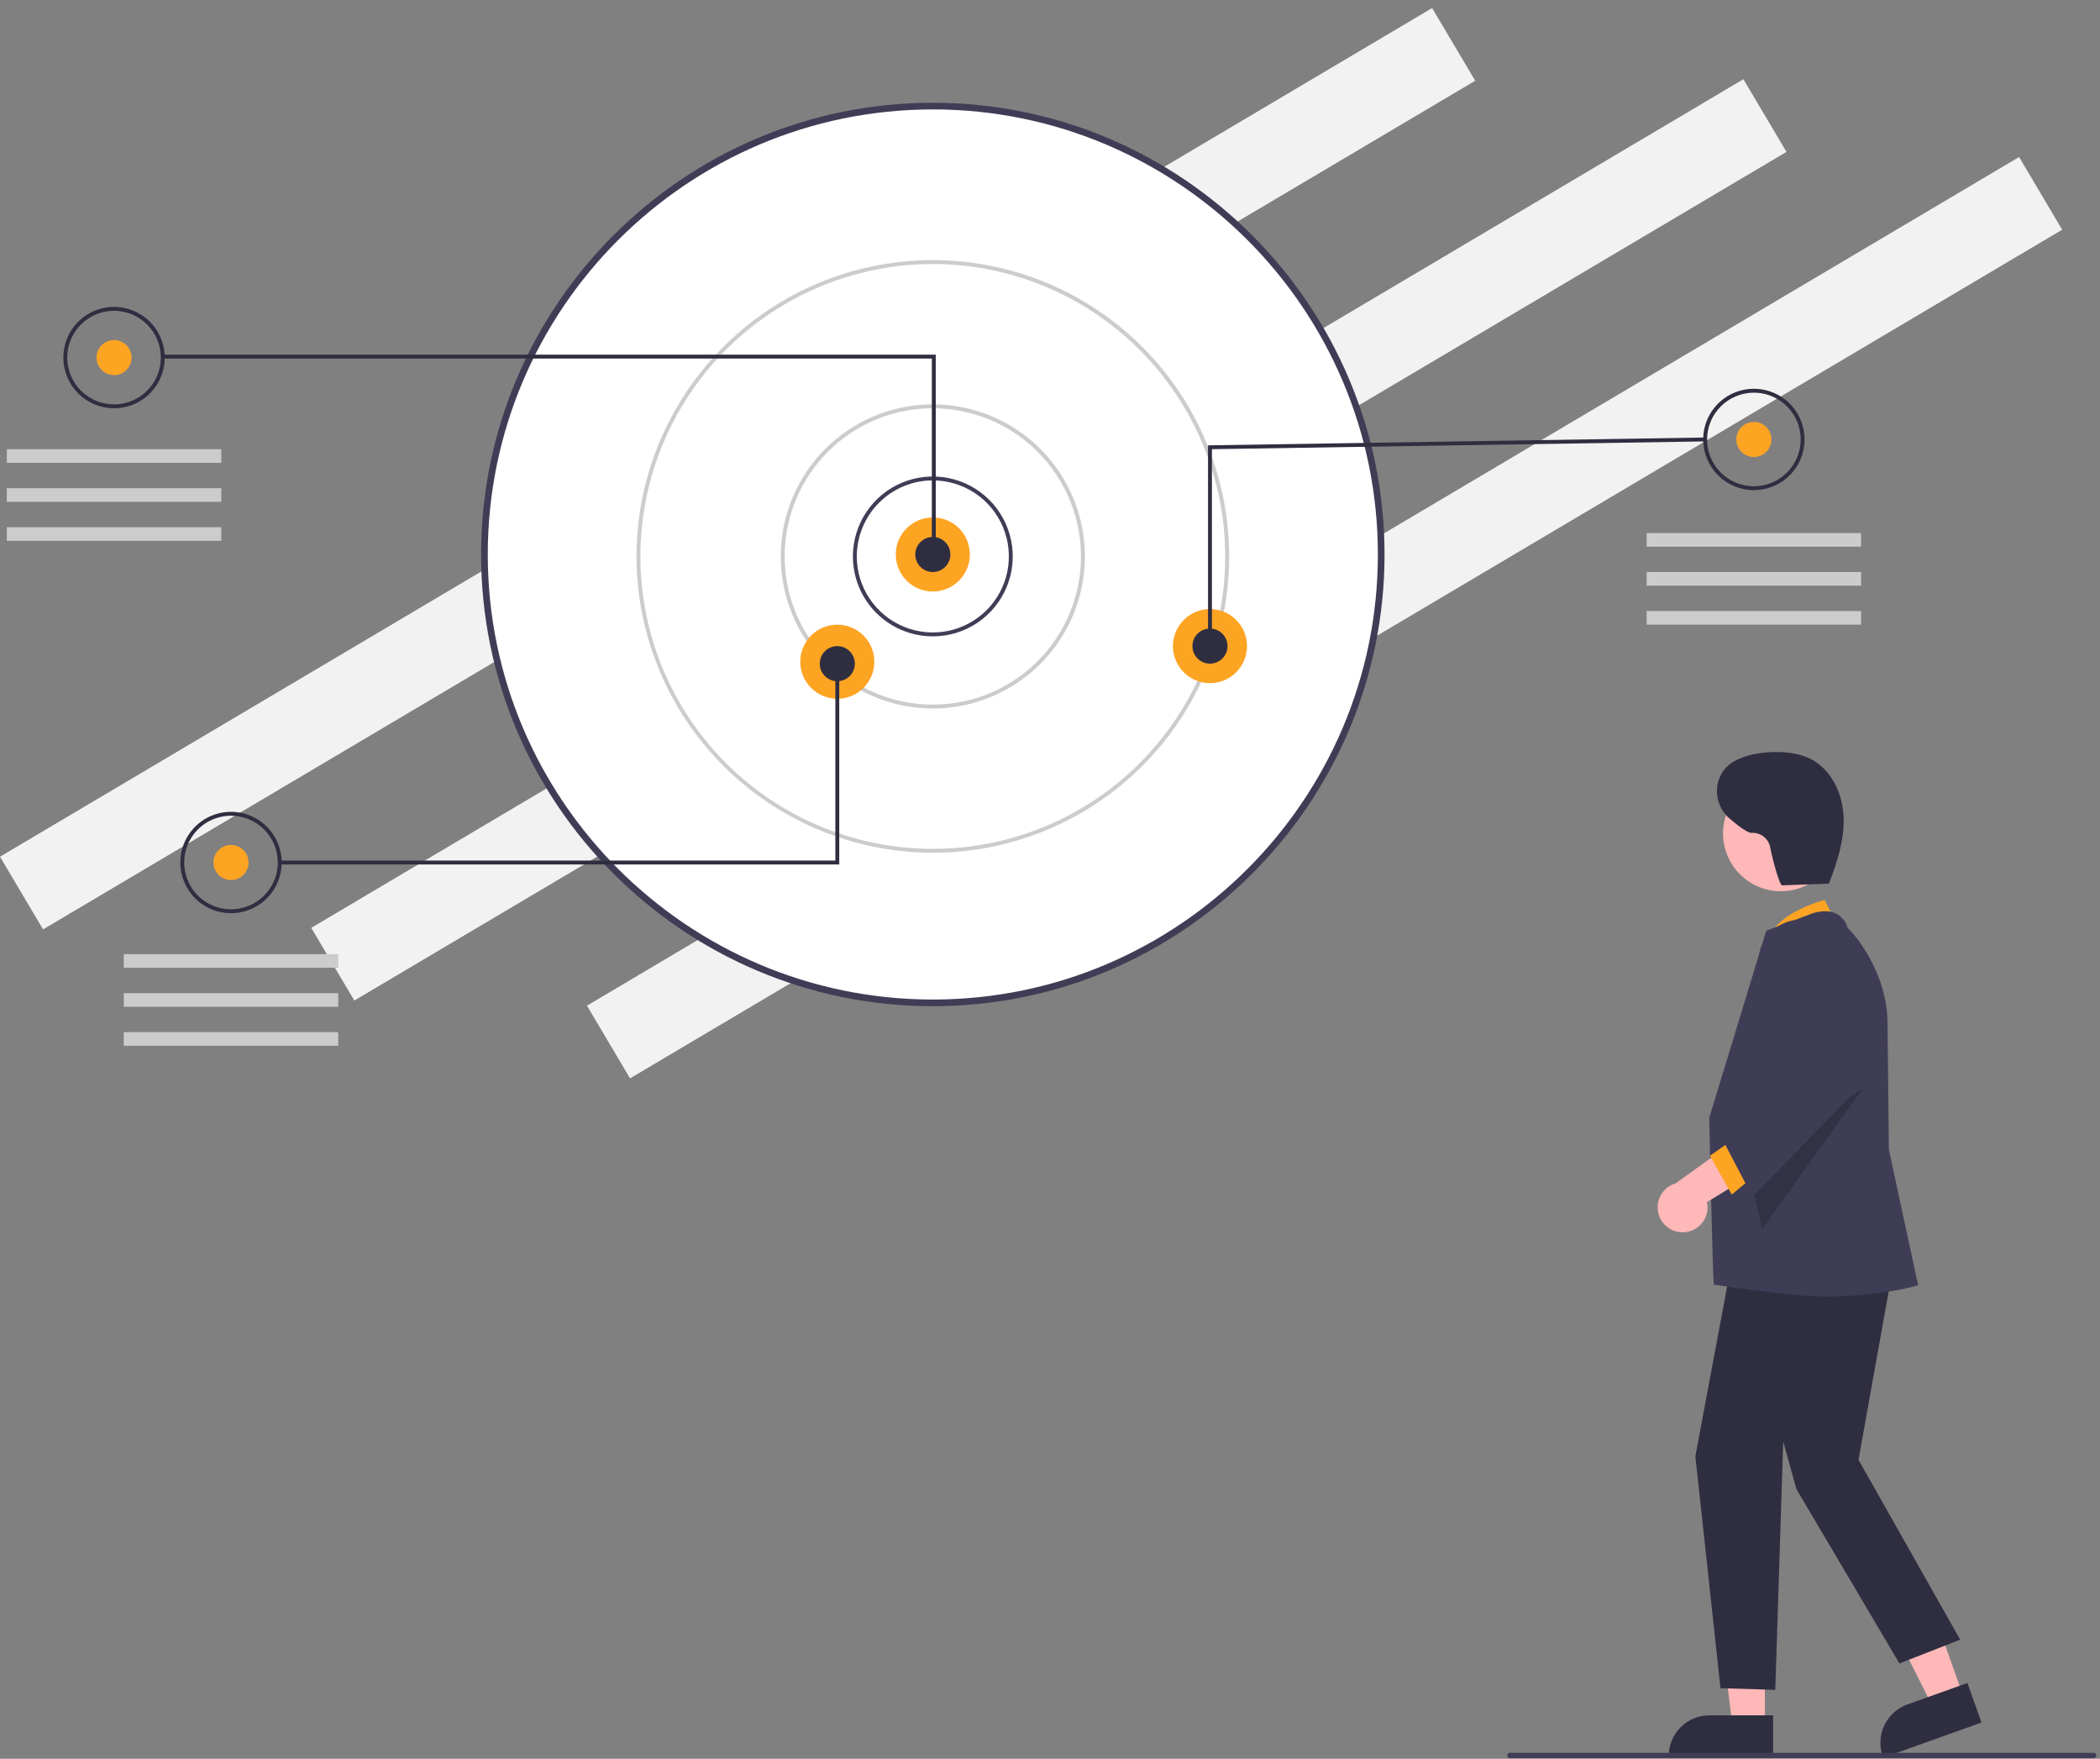 <svg xmlns="http://www.w3.org/2000/svg" width="240" height="201" viewBox="0 0 240 201" fill="none"><rect x="0" y="0" width="240" height="201" fill="#808080" stroke="none"/><g clip-path="url(#clip0_2213_24532)"><path d="M163.672 0.921L0 97.906L4.922 106.213L168.594 9.227L163.672 0.921Z" fill="#F2F2F2"></path><path d="M199.246 9.052L35.574 106.038L40.496 114.344L204.168 17.359L199.246 9.052Z" fill="#F2F2F2"></path><path d="M230.754 17.945L67.082 114.931L72.004 123.238L235.676 26.252L230.754 17.945Z" fill="#F2F2F2"></path><path d="M106.608 114.612C134.909 114.612 157.852 91.669 157.852 63.368C157.852 35.067 134.909 12.124 106.608 12.124C78.307 12.124 55.364 35.067 55.364 63.368C55.364 91.669 78.307 114.612 106.608 114.612Z" fill="white"></path><path d="M54.983 63.368C54.983 34.901 78.142 11.743 106.608 11.743C135.074 11.743 158.233 34.901 158.233 63.368C158.233 91.834 135.074 114.993 106.608 114.993C78.142 114.993 54.983 91.834 54.983 63.368ZM55.746 63.368C55.746 91.413 78.563 114.23 106.608 114.23C134.654 114.23 157.471 91.413 157.471 63.368C157.471 35.322 134.654 12.505 106.608 12.505C78.563 12.505 55.746 35.322 55.746 63.368Z" fill="#3F3D56"></path><path d="M97.474 63.59C97.474 61.784 98.009 60.017 99.013 58.515C100.017 57.013 101.444 55.842 103.113 55.151C104.782 54.459 106.619 54.279 108.391 54.631C110.162 54.984 111.79 55.854 113.068 57.131C114.345 58.409 115.215 60.036 115.568 61.808C115.92 63.58 115.739 65.417 115.048 67.086C114.356 68.755 113.186 70.182 111.683 71.186C110.181 72.189 108.415 72.725 106.608 72.725C104.186 72.725 101.862 71.763 100.149 70.05C98.436 68.337 97.474 66.013 97.474 63.59ZM106.608 54.901C104.305 54.904 102.096 55.82 100.467 57.449C98.838 59.078 97.922 61.287 97.919 63.59C97.919 65.309 98.429 66.989 99.384 68.418C100.338 69.847 101.695 70.96 103.283 71.618C104.871 72.276 106.618 72.448 108.304 72.113C109.989 71.777 111.537 70.95 112.753 69.734C113.968 68.519 114.795 66.971 115.131 65.285C115.466 63.6 115.294 61.853 114.636 60.265C113.978 58.677 112.865 57.32 111.436 56.366C110.007 55.411 108.327 54.901 106.608 54.901Z" fill="#3F3D56"></path><path d="M89.23 63.59C89.23 60.153 90.249 56.793 92.159 53.935C94.068 51.078 96.782 48.85 99.958 47.535C103.133 46.219 106.628 45.875 109.999 46.546C113.37 47.216 116.466 48.871 118.897 51.302C121.327 53.732 122.982 56.829 123.653 60.2C124.323 63.571 123.979 67.065 122.664 70.241C121.348 73.416 119.121 76.13 116.263 78.04C113.405 79.949 110.045 80.969 106.608 80.969C104.326 80.969 102.066 80.519 99.958 79.646C97.85 78.772 95.934 77.492 94.32 75.879C92.706 74.265 91.426 72.349 90.553 70.241C89.68 68.132 89.23 65.872 89.23 63.59ZM106.608 46.657C103.259 46.657 99.986 47.651 97.201 49.511C94.416 51.372 92.246 54.016 90.965 57.11C89.683 60.204 89.348 63.609 90.001 66.894C90.654 70.178 92.267 73.195 94.635 75.564C97.003 77.932 100.02 79.544 103.305 80.198C106.59 80.851 109.994 80.516 113.088 79.234C116.182 77.952 118.827 75.782 120.687 72.998C122.548 70.213 123.541 66.939 123.541 63.59C123.536 59.101 121.75 54.797 118.576 51.623C115.402 48.448 111.098 46.663 106.608 46.657Z" fill="#CCCCCC"></path><path d="M72.743 63.591C72.743 56.893 74.729 50.345 78.45 44.776C82.171 39.207 87.46 34.866 93.648 32.303C99.837 29.74 106.646 29.069 113.215 30.376C119.784 31.683 125.818 34.908 130.555 39.644C135.291 44.38 138.516 50.414 139.823 56.984C141.13 63.553 140.459 70.362 137.896 76.55C135.333 82.738 130.992 88.028 125.423 91.749C119.854 95.47 113.306 97.456 106.608 97.456C97.63 97.446 89.022 93.875 82.673 87.526C76.324 81.177 72.753 72.569 72.743 63.591ZM106.608 30.171C99.998 30.171 93.537 32.131 88.041 35.803C82.545 39.475 78.262 44.695 75.732 50.801C73.203 56.908 72.541 63.628 73.83 70.111C75.12 76.593 78.303 82.548 82.977 87.222C87.651 91.896 93.605 95.079 100.088 96.368C106.571 97.658 113.291 96.996 119.397 94.466C125.504 91.937 130.724 87.653 134.396 82.158C138.068 76.662 140.028 70.2 140.028 63.591C140.018 54.73 136.494 46.236 130.228 39.97C123.963 33.705 115.469 30.181 106.608 30.171Z" fill="#CCCCCC"></path><path d="M106.608 67.601C108.946 67.601 110.841 65.705 110.841 63.367C110.841 61.029 108.946 59.134 106.608 59.134C104.27 59.134 102.375 61.029 102.375 63.367C102.375 65.705 104.27 67.601 106.608 67.601Z" fill="#FEA423"></path><path d="M95.691 79.855C98.029 79.855 99.924 77.96 99.924 75.622C99.924 73.284 98.029 71.389 95.691 71.389C93.353 71.389 91.458 73.284 91.458 75.622C91.458 77.96 93.353 79.855 95.691 79.855Z" fill="#FEA423"></path><path d="M138.282 78.072C140.62 78.072 142.516 76.177 142.516 73.839C142.516 71.501 140.62 69.606 138.282 69.606C135.945 69.606 134.049 71.501 134.049 73.839C134.049 76.177 135.945 78.072 138.282 78.072Z" fill="#FEA423"></path><path d="M106.608 65.373C107.716 65.373 108.613 64.475 108.613 63.367C108.613 62.26 107.716 61.362 106.608 61.362C105.501 61.362 104.603 62.26 104.603 63.367C104.603 64.475 105.501 65.373 106.608 65.373Z" fill="#2F2E41"></path><path d="M138.283 75.844C139.39 75.844 140.288 74.947 140.288 73.839C140.288 72.732 139.39 71.834 138.283 71.834C137.175 71.834 136.277 72.732 136.277 73.839C136.277 74.947 137.175 75.844 138.283 75.844Z" fill="#2F2E41"></path><path d="M95.691 77.85C96.799 77.85 97.696 76.952 97.696 75.844C97.696 74.737 96.799 73.839 95.691 73.839C94.584 73.839 93.686 74.737 93.686 75.844C93.686 76.952 94.584 77.85 95.691 77.85Z" fill="#2F2E41"></path><path d="M13.033 42.87C14.14 42.87 15.038 41.972 15.038 40.865C15.038 39.758 14.14 38.86 13.033 38.86C11.925 38.86 11.027 39.758 11.027 40.865C11.027 41.972 11.925 42.87 13.033 42.87Z" fill="#FEA423"></path><path d="M106.497 40.976H18.491V40.531H106.943V63.479H106.497V40.976Z" fill="#2F2E41"></path><path d="M7.24 40.865C7.24 39.719 7.579 38.599 8.216 37.647C8.853 36.694 9.757 35.952 10.816 35.513C11.874 35.075 13.039 34.96 14.163 35.184C15.286 35.407 16.319 35.959 17.129 36.769C17.939 37.579 18.491 38.611 18.714 39.735C18.938 40.859 18.823 42.023 18.384 43.082C17.946 44.14 17.203 45.045 16.251 45.682C15.298 46.318 14.178 46.658 13.033 46.658C12.272 46.658 11.518 46.508 10.816 46.217C10.113 45.926 9.474 45.499 8.936 44.961C8.399 44.423 7.972 43.785 7.681 43.082C7.39 42.379 7.24 41.626 7.24 40.865ZM13.033 35.518C11.975 35.518 10.941 35.831 10.062 36.419C9.182 37.007 8.497 37.842 8.092 38.819C7.688 39.796 7.582 40.871 7.788 41.908C7.994 42.946 8.504 43.898 9.252 44.646C9.999 45.394 10.952 45.903 11.989 46.109C13.027 46.316 14.102 46.21 15.079 45.805C16.056 45.401 16.891 44.715 17.479 43.836C18.066 42.956 18.38 41.923 18.38 40.865C18.378 39.447 17.814 38.088 16.812 37.086C15.809 36.083 14.45 35.52 13.033 35.518Z" fill="#2F2E41"></path><path d="M26.401 100.575C27.508 100.575 28.406 99.678 28.406 98.57C28.406 97.463 27.508 96.565 26.401 96.565C25.293 96.565 24.395 97.463 24.395 98.57C24.395 99.678 25.293 100.575 26.401 100.575Z" fill="#FEA423"></path><path d="M20.608 98.57C20.608 97.424 20.948 96.304 21.584 95.352C22.221 94.399 23.125 93.657 24.184 93.218C25.242 92.78 26.407 92.665 27.531 92.889C28.654 93.112 29.687 93.664 30.497 94.474C31.307 95.284 31.859 96.316 32.082 97.44C32.306 98.564 32.191 99.728 31.753 100.787C31.314 101.845 30.572 102.75 29.619 103.387C28.666 104.023 27.546 104.363 26.401 104.363C24.864 104.363 23.391 103.753 22.305 102.666C21.218 101.58 20.608 100.106 20.608 98.57ZM26.401 93.223C25.343 93.223 24.309 93.537 23.43 94.124C22.551 94.712 21.865 95.547 21.46 96.524C21.056 97.501 20.95 98.576 21.156 99.613C21.363 100.651 21.872 101.603 22.62 102.351C23.367 103.099 24.32 103.608 25.358 103.815C26.395 104.021 27.47 103.915 28.447 103.51C29.424 103.106 30.259 102.42 30.847 101.541C31.434 100.662 31.748 99.628 31.748 98.57C31.746 97.153 31.182 95.793 30.18 94.791C29.177 93.788 27.818 93.225 26.401 93.223Z" fill="#2F2E41"></path><path d="M200.443 52.228C201.551 52.228 202.448 51.33 202.448 50.222C202.448 49.115 201.551 48.217 200.443 48.217C199.336 48.217 198.438 49.115 198.438 50.222C198.438 51.33 199.336 52.228 200.443 52.228Z" fill="#FEA423"></path><path d="M194.65 50.222C194.65 49.077 194.99 47.957 195.627 47.004C196.263 46.052 197.168 45.309 198.226 44.871C199.285 44.432 200.45 44.318 201.573 44.541C202.697 44.764 203.729 45.316 204.539 46.126C205.349 46.937 205.901 47.969 206.125 49.092C206.348 50.216 206.233 51.381 205.795 52.439C205.357 53.498 204.614 54.403 203.661 55.039C202.709 55.675 201.589 56.015 200.443 56.015C199.682 56.015 198.929 55.865 198.226 55.574C197.524 55.283 196.885 54.856 196.347 54.319C195.809 53.781 195.382 53.142 195.091 52.439C194.8 51.736 194.65 50.983 194.65 50.222ZM200.443 44.875C199.026 44.877 197.666 45.441 196.664 46.443C195.661 47.446 195.098 48.805 195.096 50.222C195.096 51.28 195.41 52.314 195.997 53.193C196.585 54.072 197.42 54.758 198.397 55.163C199.374 55.567 200.449 55.673 201.486 55.467C202.524 55.261 203.476 54.751 204.224 54.004C204.972 53.256 205.481 52.303 205.688 51.266C205.894 50.228 205.788 49.153 205.383 48.176C204.979 47.199 204.293 46.364 203.414 45.776C202.535 45.189 201.501 44.875 200.443 44.875Z" fill="#2F2E41"></path><path d="M138.06 50.895L194.87 50L194.877 50.445L138.505 51.333V73.84H138.06V50.895Z" fill="#2F2E41"></path><path d="M31.971 98.347H95.468V75.845H95.914V98.793H31.971V98.347Z" fill="#2F2E41"></path><path d="M25.287 51.336H0.779V52.896H25.287V51.336Z" fill="#CCCCCC"></path><path d="M25.287 55.792H0.779V57.352H25.287V55.792Z" fill="#CCCCCC"></path><path d="M25.287 60.248H0.779V61.808H25.287V60.248Z" fill="#CCCCCC"></path><path d="M38.654 109.042H14.146V110.601H38.654V109.042Z" fill="#CCCCCC"></path><path d="M38.654 113.498H14.146V115.057H38.654V113.498Z" fill="#CCCCCC"></path><path d="M38.654 117.954H14.146V119.513H38.654V117.954Z" fill="#CCCCCC"></path><path d="M212.697 60.917H188.189V62.477H212.697V60.917Z" fill="#CCCCCC"></path><path d="M212.697 65.373H188.189V66.933H212.697V65.373Z" fill="#CCCCCC"></path><path d="M212.697 69.829H188.189V71.389H212.697V69.829Z" fill="#CCCCCC"></path><path d="M224.364 193.795L220.879 195.041L214.416 182.19L219.56 180.352L224.364 193.795Z" fill="#FFB8B8"></path><path d="M215.223 200.872L215.172 200.73C214.759 199.57 214.823 198.293 215.35 197.18C215.877 196.067 216.824 195.208 217.983 194.792L224.847 192.339L226.461 196.856L215.223 200.872Z" fill="#2F2E41"></path><path d="M201.7 197.243L197.999 197.242L196.238 182.966L201.701 182.966L201.7 197.243Z" fill="#FFB8B8"></path><path d="M202.644 200.83L190.709 200.83V200.679C190.709 200.069 190.83 199.465 191.063 198.901C191.297 198.338 191.639 197.826 192.07 197.394C192.501 196.963 193.014 196.621 193.577 196.387C194.141 196.154 194.745 196.034 195.355 196.034L202.644 196.034L202.644 200.83Z" fill="#2F2E41"></path><path d="M210.135 106.035L208.526 102.854C208.526 102.854 202.529 104.356 201.984 107.832L210.135 106.035Z" fill="#FEA423"></path><path d="M216.777 142.404L212.4 166.832L224.023 187.387L217.079 190.104L205.305 170.179L203.795 164.744L202.89 193.123L196.627 192.933L193.756 166.434L198.361 141.8L216.777 142.404Z" fill="#2F2E41"></path><path d="M195.869 146.81C195.733 146.205 195.344 127.738 195.344 127.738C195.344 127.738 201.782 106.602 201.841 106.429L201.864 106.361L206.752 104.528C206.82 104.497 208.449 103.771 209.782 104.376C210.123 104.542 210.425 104.781 210.665 105.076C210.905 105.371 211.077 105.715 211.171 106.083C211.725 106.496 215.72 110.972 215.72 117.042L215.871 131.367L219.221 146.897L219.073 146.929C218.981 146.948 214.898 148.178 208.467 148.178C204.894 148.178 195.869 146.81 195.869 146.81Z" fill="#3F3D56"></path><path d="M203.526 101.853C207.175 101.853 210.132 98.895 210.132 95.246C210.132 91.597 207.175 88.64 203.526 88.64C199.877 88.64 196.919 91.597 196.919 95.246C196.919 98.895 199.877 101.853 203.526 101.853Z" fill="#FFB8B8"></path><path opacity="0.2" d="M212.938 124.352L201.38 140.478L199.673 132.947L212.938 124.352Z" fill="black"></path><path d="M192.424 140.826C192.839 140.809 193.244 140.702 193.612 140.512C193.981 140.322 194.303 140.053 194.556 139.725C194.809 139.397 194.988 139.018 195.078 138.613C195.169 138.209 195.17 137.789 195.081 137.384L203.669 132.116L198.927 129.898L191.498 135.241C190.828 135.435 190.253 135.869 189.881 136.459C189.509 137.05 189.367 137.756 189.481 138.444C189.595 139.133 189.958 139.755 190.5 140.194C191.043 140.633 191.727 140.858 192.424 140.826Z" fill="#FFB8B8"></path><path d="M198.361 130.025L195.419 132.086L197.914 136.516L201.38 133.648L198.361 130.025Z" fill="#FEA423"></path><path d="M196.821 130.155L203.74 122.136L201.089 111.074C200.815 109.931 200.967 108.727 201.515 107.688C202.064 106.648 202.972 105.844 204.07 105.425C205.168 105.005 206.382 105 207.483 105.41C208.585 105.82 209.5 106.617 210.057 107.652L210.117 107.764L212.56 124.19L200.286 136.771L196.821 130.155Z" fill="#3F3D56"></path><path d="M209.153 100.982L203.67 101.179C203.336 101.191 202.428 97.583 202.31 96.835C202.216 96.348 201.948 95.912 201.556 95.608C201.164 95.303 200.674 95.153 200.179 95.183C199.769 95.222 198.734 94.455 197.666 93.547C195.638 91.823 195.743 88.585 197.971 87.128C198.032 87.088 198.091 87.052 198.15 87.019C199.555 86.233 201.199 85.969 202.809 85.948C204.269 85.93 205.77 86.114 207.056 86.805C209.362 88.043 210.589 90.75 210.696 93.365C210.804 95.98 209.966 98.537 209.015 100.975" fill="#2F2E41"></path><path d="M239.277 200.921H172.557C172.477 200.921 172.4 200.889 172.343 200.832C172.287 200.776 172.255 200.699 172.255 200.619C172.255 200.539 172.287 200.462 172.343 200.405C172.4 200.349 172.477 200.317 172.557 200.317H239.277C239.357 200.317 239.434 200.349 239.491 200.405C239.548 200.462 239.579 200.539 239.579 200.619C239.579 200.699 239.548 200.776 239.491 200.832C239.434 200.889 239.357 200.921 239.277 200.921Z" fill="#3F3D56"></path></g><defs><clipPath id="clip0_2213_24532"><rect width="239.579" height="200" fill="white" transform="translate(0 0.921)"></rect></clipPath></defs></svg>